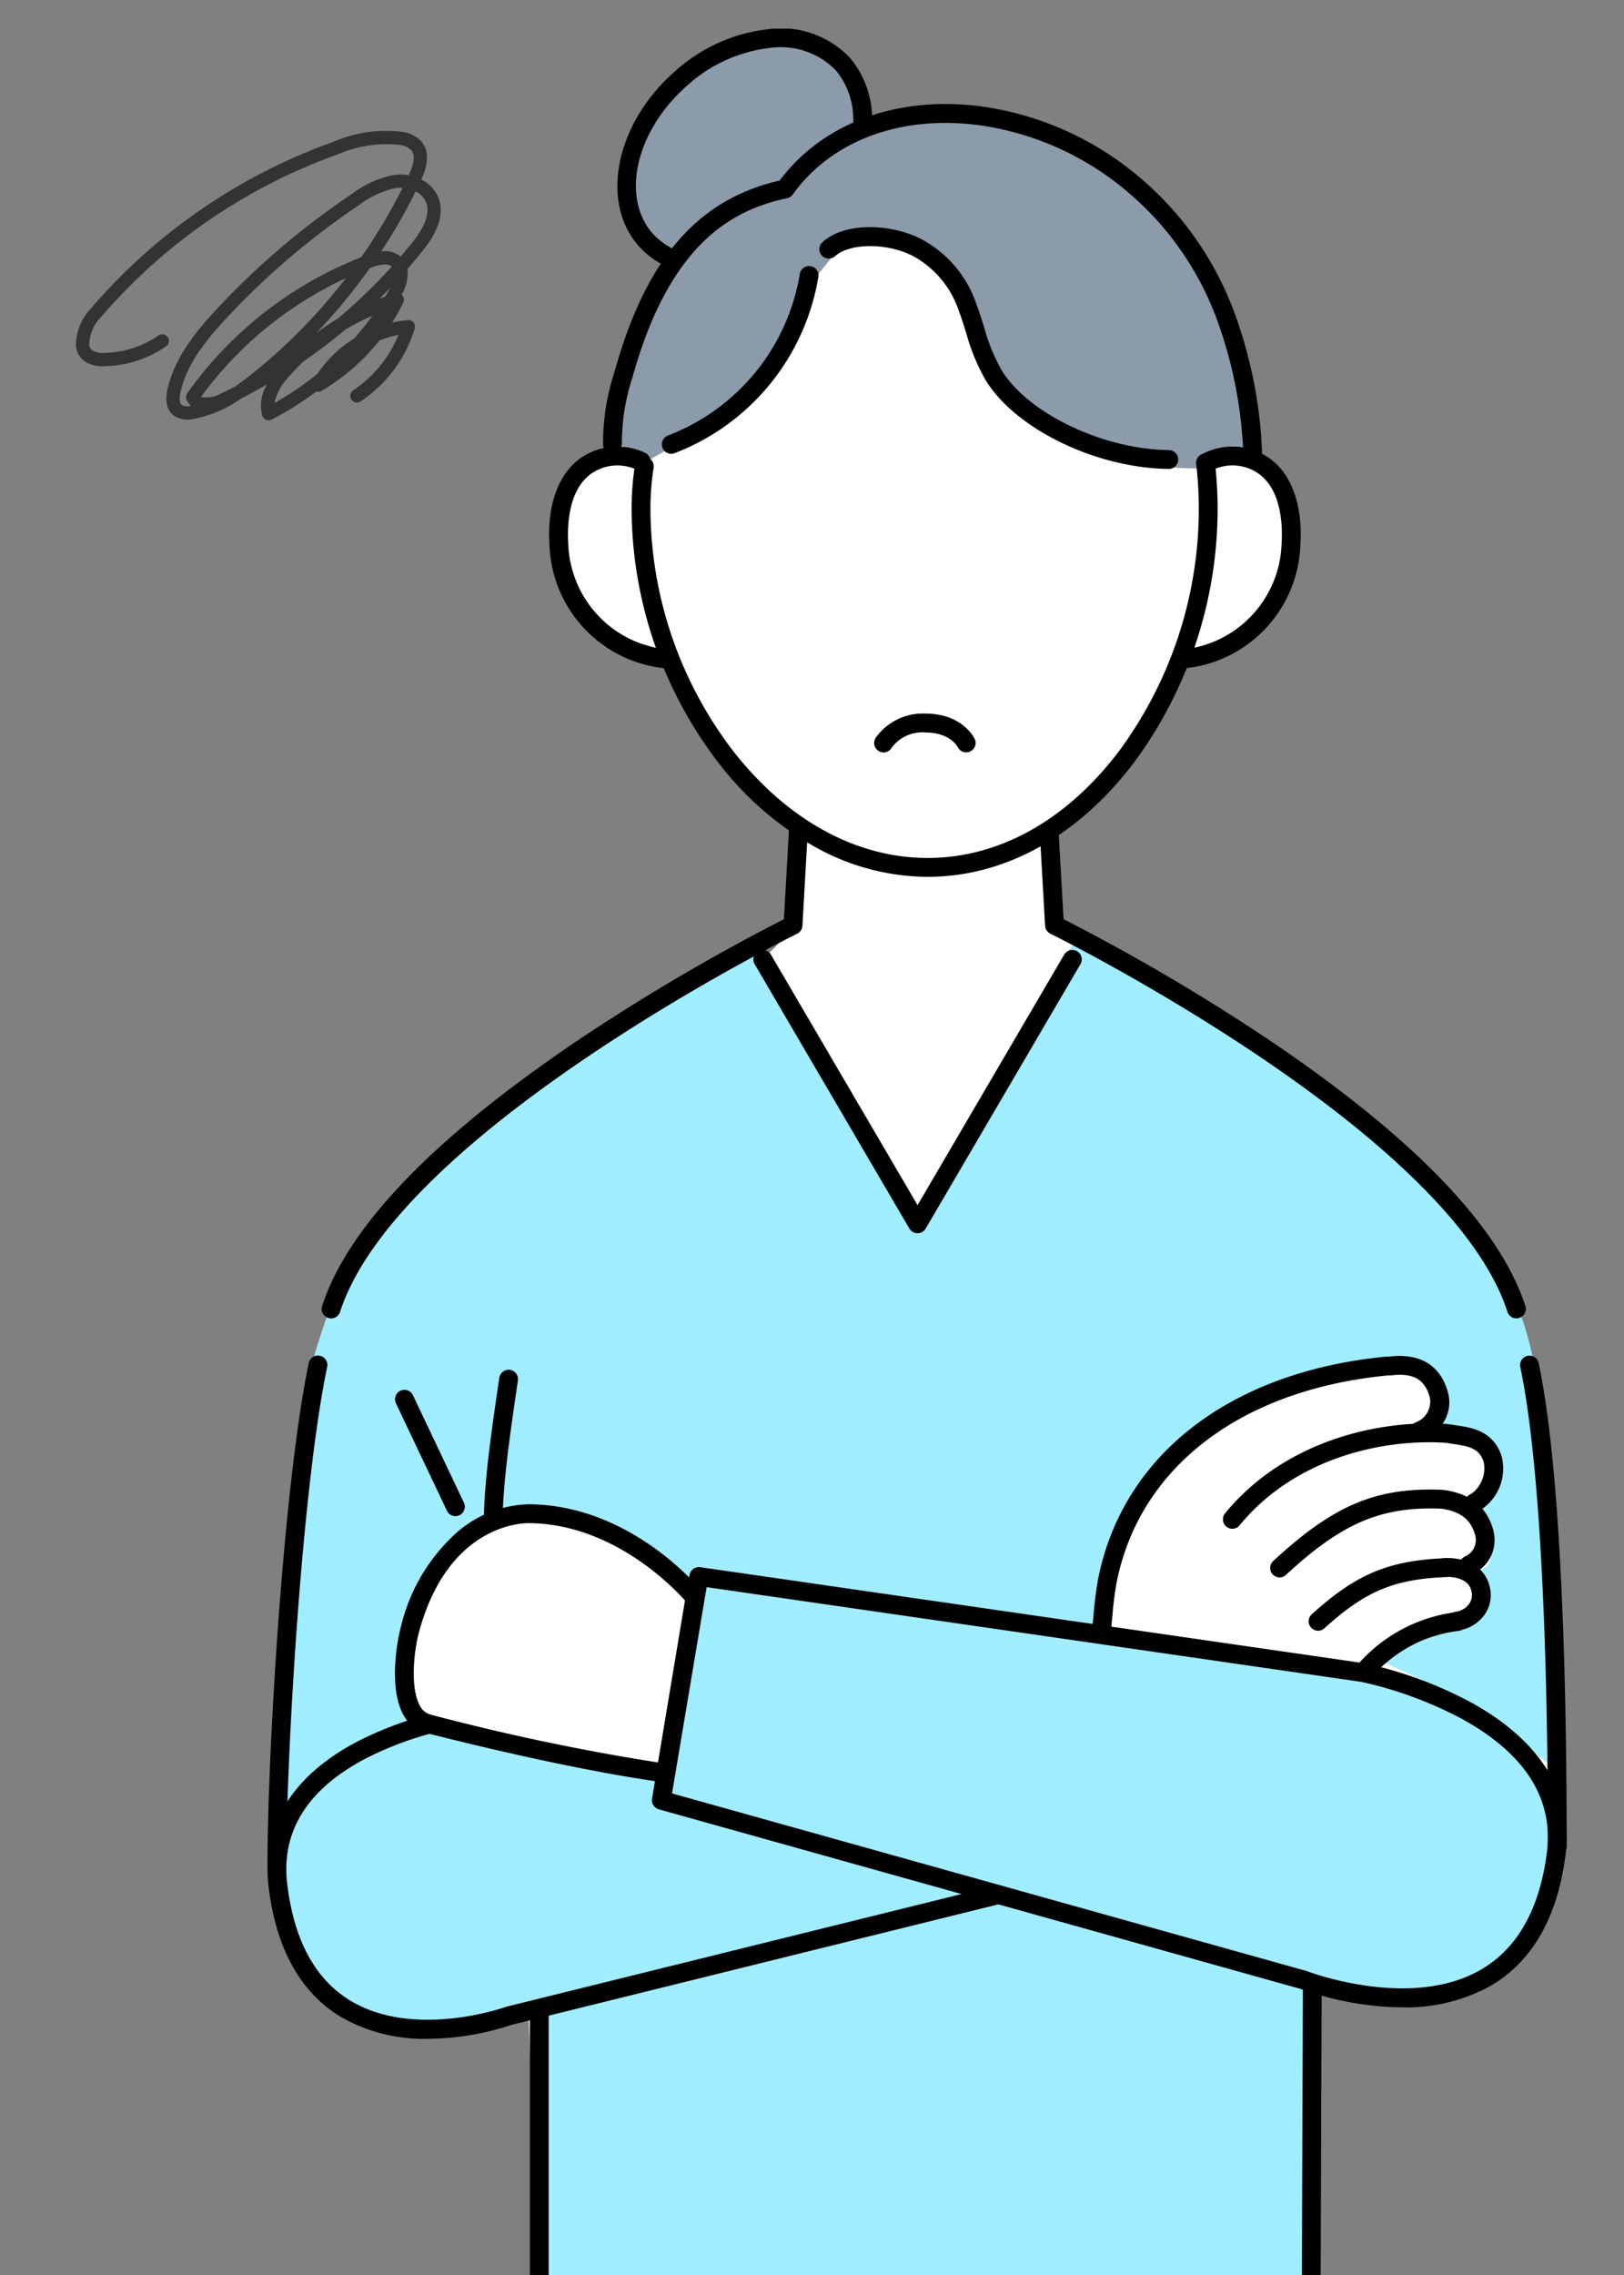 <svg xmlns="http://www.w3.org/2000/svg" xmlns:xlink="http://www.w3.org/1999/xlink" width="170" height="238" viewBox="0 0 170 238">
  <rect x="0" y="0" width="170" height="238" fill="#808080" stroke="none"/>
  <defs>
    <clipPath id="clip-path">
      <rect id="Rectangle_42" data-name="Rectangle 42" width="170" height="238" fill="#fff"/>
    </clipPath>
    <clipPath id="clip-path-2">
      <rect id="Rectangle_41" data-name="Rectangle 41" width="136" height="240" transform="translate(28 3)" fill="#fff"/>
    </clipPath>
  </defs>
  <g id="Group_64" data-name="Group 64" clip-path="url(#clip-path)">
    <g id="Group_63" data-name="Group 63" clip-path="url(#clip-path-2)">
      <path id="Path_337" data-name="Path 337" d="M160.36,143.94c-.653-2.131-1.518-20.078-25.483-31.878a11.762,11.762,0,0,0,1.442-.407c-2.056-.9-4.049-1.938-6.016-3.026a45.4,45.4,0,0,1-4-2.652,25.1,25.1,0,0,0-4.235-2.374c-4.027-1.8-9.089-3.659-11.314-7.788-1.329-2.469-1.371-5.484-1.2-8.216.033-.53.043-2.191.146-2.711-1.389.462-2.923,1.021-4.328,1.393A33.771,33.771,0,0,1,97.1,87.1a28.373,28.373,0,0,1-13.188-3.074c-.039.371.114,2.179-.291,2.274-.179,1.648-.486,3.278-.662,4.925-.154,1.448,0,2.9-.138,4.34-.26,2.7-2.184,4.249-4.383,5.53-2.314,1.347-4.814,2.323-7.23,3.463a64.622,64.622,0,0,0-15.191,9.6.977.977,0,0,1-1.221.081c-6.013,3.92-20.373,14.8-22.26,30.426l-3.211,49.02,26,16.846,1.061,31.305,80.7.409.98-34.5,25.566-21.39s-2.613-40.278-3.267-42.41Z" fill="#fff"/>
      <path id="Path_338" data-name="Path 338" d="M79.568,99.132s-30.335,14.147-42,31.388c0,0-4.539,8.242-5.371,14.72L29.08,193.219,56.5,211.341l-.114,30.489,80.766.218.913-33.17,25.572-21.443-3.5-1.213-44.169-15.291s-3.08-25.523,30.374-28.666c0,0,6.484,3.222,3.237,7.205,0,0,10.481.654,4.7,7.752,0,0,3.852,6.668.337,7.069-2.662.3,4.2,2.444-1.654,5.583l-8.571,3.771,8.872,4.224,9.8,7.327s.849-39.677-4.777-49.638c0,0-9.792-21.109-45.728-37.275l-16.225,29.4L79.57,99.128Z" fill="#a0edff"/>
      <path id="Path_339" data-name="Path 339" d="M28.985,196a.987.987,0,0,1-.985-.988c0-11.188,1.638-39.575,4.314-52.383a.985.985,0,1,1,1.928.4c-2.65,12.686-4.273,40.861-4.273,51.978A.987.987,0,0,1,28.985,196Z"/>
      <path id="Path_340" data-name="Path 340" d="M56.451,181.222a.985.985,0,0,1-.922-.641c-5.992-15.972-5.688-20-3.267-36.408a.985.985,0,1,1,1.947.291c-2.406,16.3-2.676,19.864,3.162,35.424a.988.988,0,0,1-.575,1.272.964.964,0,0,1-.347.063Z"/>
      <path id="Path_341" data-name="Path 341" d="M47.674,158.609a.984.984,0,0,1-.89-.563l-5.316-11.2A.985.985,0,1,1,43.245,146l5.316,11.2a.989.989,0,0,1-.89,1.413Z"/>
      <path id="Path_342" data-name="Path 342" d="M56.451,241.619a.986.986,0,0,1-.985-.988V210.514a.985.985,0,1,1,1.969,0v30.117A.986.986,0,0,1,56.451,241.619Z"/>
      <path id="Path_343" data-name="Path 343" d="M137.262,243a.986.986,0,0,1-.985-.988c0-4.65.113-34.156.113-34.452a.987.987,0,0,1,.984-.984h0a.988.988,0,0,1,.981.992c0,.3-.113,29.8-.113,34.446a.987.987,0,0,1-.984.988Z"/>
      <path id="Path_344" data-name="Path 344" d="M34.655,137.921a.964.964,0,0,1-.305-.05.987.987,0,0,1-.632-1.244c2.688-8.3,11.749-17.684,26.932-27.9A214.588,214.588,0,0,1,82.058,96.163l.673-11.81a.985.985,0,1,1,1.967.113l-.7,12.383a.991.991,0,0,1-.549.832c-.417.205-41.741,20.69-47.851,39.561a.988.988,0,0,1-.935.684Z"/>
      <path id="Path_345" data-name="Path 345" d="M114.878,195.643,111.416,173l-63.7,6.751s-20.32,3.174-18.637,17.436c2.55,21.583,24.17,13.705,24.17,13.705Z" fill="#a0edff"/>
      <path id="Path_346" data-name="Path 346" d="M44.779,213.289a17.438,17.438,0,0,1-9.233-2.37c-4.172-2.581-6.675-7.162-7.439-13.62-.74-6.273,2.442-11.478,9.205-15.056a36.34,36.34,0,0,1,10.257-3.471l.047-.006,63.7-6.751a.986.986,0,0,1,1.077.832l3.461,22.646a.986.986,0,0,1-.738,1.108L53.537,211.835a28.332,28.332,0,0,1-8.76,1.454Zm3.072-32.561a35.11,35.11,0,0,0-9.66,3.285c-6.039,3.208-8.772,7.6-8.128,13.055.689,5.824,2.879,9.917,6.508,12.165,6.7,4.151,16.252.763,16.349.727a.947.947,0,0,1,.1-.029l60.75-15.029-3.182-20.822-62.735,6.65Z"/>
      <path id="Path_347" data-name="Path 347" d="M72.757,167.138s-7.057-8.746-17.438-8.782c-3.907-.014-9.892,2.92-12.387,12.063-.664,2.434-1.5,9.048,1.906,9.913,16.656,4.234,24.865,5.155,24.865,5.155l3.052-18.349Z" fill="#fff"/>
      <path id="Path_348" data-name="Path 348" d="M69.7,186.475a.677.677,0,0,1-.11-.006c-.083-.01-8.467-.978-25-5.178a3.674,3.674,0,0,1-2.316-1.81c-1.587-2.73-.754-7.655-.3-9.323a19.138,19.138,0,0,1,5.992-9.969,11.916,11.916,0,0,1,7.317-2.819h.031c10.725.038,17.9,8.776,18.2,9.149a.986.986,0,0,1,.2.784l-3.052,18.35a.987.987,0,0,1-.971.826ZM55.3,159.344c-.91,0-8.421.34-11.422,11.336-.589,2.157-.947,6,.1,7.805a1.725,1.725,0,0,0,1.1.889,234.4,234.4,0,0,0,23.807,5.008l2.82-16.948c-1.386-1.547-7.736-8.061-16.394-8.09H55.3Z"/>
      <path id="Path_349" data-name="Path 349" d="M142.2,176.6a.988.988,0,0,1-.789-1.579,16.312,16.312,0,0,1,11.048-6.367.987.987,0,0,1,.222,1.962,14.315,14.315,0,0,0-9.693,5.586.98.98,0,0,1-.79.4Z"/>
      <path id="Path_350" data-name="Path 350" d="M152.561,170.573a.988.988,0,0,1-.126-1.968,2.057,2.057,0,0,0,1.371-.837,1.614,1.614,0,0,0,.218-1.338c-.324-1.371-2.006-1.481-2.717-1.464a.987.987,0,0,1-.045-1.973c2.475-.054,4.221,1.059,4.676,2.983a3.567,3.567,0,0,1-.512,2.916,4.054,4.054,0,0,1-2.737,1.675.927.927,0,0,1-.128.008Z"/>
      <path id="Path_351" data-name="Path 351" d="M153.758,164.723a.989.989,0,0,1-.35-1.912,1.886,1.886,0,0,0,.966-2.361c-.455-1.515-1.555-2.345-3.465-2.613a.987.987,0,0,1,.272-1.956c2.687.377,4.394,1.722,5.078,4a3.946,3.946,0,0,1-.278,3.094,3.694,3.694,0,0,1-1.876,1.683.975.975,0,0,1-.349.065Z"/>
      <path id="Path_352" data-name="Path 352" d="M148.578,150.7a.989.989,0,0,1-.363-1.907,2.31,2.31,0,0,0,1.463-2.584c-.514-1.918-1.736-2.611-4.083-2.321a.988.988,0,0,1-.243-1.96c4.177-.517,5.691,1.764,6.226,3.77a3.905,3.905,0,0,1-.533,3.2,4.652,4.652,0,0,1-2.107,1.737.981.981,0,0,1-.362.069Z"/>
      <path id="Path_353" data-name="Path 353" d="M154.322,158.216a.988.988,0,0,1-.34-1.915,3.3,3.3,0,0,0,1.327-3.388c-.469-1.357-1.459-1.6-3.035-1.829-.238-.036-.462-.069-.685-.111a.988.988,0,0,1,.361-1.942c.193.036.4.066.61.1,1.479.219,3.714.549,4.607,3.135a5.149,5.149,0,0,1-2.5,5.89,1,1,0,0,1-.341.061Z"/>
      <path id="Path_354" data-name="Path 354" d="M137.975,170.6a.988.988,0,0,1-.66-1.721c4.651-4.212,8.061-5.638,14.035-5.869h.039a.988.988,0,0,1,.038,1.975c-5.5.214-8.491,1.466-12.793,5.362a.981.981,0,0,1-.659.255Z"/>
      <path id="Path_355" data-name="Path 355" d="M133.949,165.024a.989.989,0,0,1-.67-1.715c6.27-5.8,10.678-7.687,17.483-7.46a.988.988,0,0,1-.065,1.974c-6.194-.206-10.257,1.545-16.083,6.938a.977.977,0,0,1-.667.263Z"/>
      <path id="Path_356" data-name="Path 356" d="M129,159.935a.976.976,0,0,1-.626-.226.99.99,0,0,1-.134-1.39c6.232-7.589,16.049-9.807,23.161-9.355a.988.988,0,0,1-.126,1.972c-6.625-.423-15.758,1.626-21.517,8.639a.983.983,0,0,1-.76.36Z"/>
      <path id="Path_357" data-name="Path 357" d="M112,178.849a.988.988,0,0,1-.587-1.782c1.668-1.235,2.384-3.5,2.692-5.188.185-1.021.283-2.047.387-3.133a36.365,36.365,0,0,1,.473-3.631c2.6-12.948,13.85-21.615,30.106-23.188a.989.989,0,0,1,.189,1.968c-15.346,1.483-25.949,9.564-28.363,21.611a33.165,33.165,0,0,0-.443,3.429c-.1,1.081-.209,2.2-.41,3.3-.532,2.919-1.729,5.14-3.459,6.422a.974.974,0,0,1-.583.194Z"/>
      <path id="Path_358" data-name="Path 358" d="M69.229,188.33l3.93-23.4,69.5,10.05s22.167,4.267,20.232,19.029c-2.928,22.339-26.482,13.115-26.482,13.115L69.227,188.332Z" fill="#a0edff"/>
      <path id="Path_359" data-name="Path 359" d="M146.743,209.992a28.275,28.275,0,0,1-3.824-.269,33.069,33.069,0,0,1-6.815-1.663l-67.14-18.778a.99.99,0,0,1-.707-1.116l3.93-23.4a.984.984,0,0,1,1.111-.814L142.8,174a.392.392,0,0,1,.045.008,42.437,42.437,0,0,1,11.129,4.083c7.321,4.023,10.743,9.572,9.894,16.046-.845,6.452-3.45,11.016-7.742,13.562a18.269,18.269,0,0,1-9.384,2.3Zm-76.4-22.374,66.33,18.551a.881.881,0,0,1,.1.032c.108.041,10.955,4.19,18.361-.21,3.741-2.222,6.023-6.3,6.785-12.116.742-5.666-2.235-10.387-8.851-14.034a41.2,41.2,0,0,0-10.572-3.892L73.97,166.041l-3.623,21.575Z"/>
      <path id="Path_360" data-name="Path 360" d="M96.043,129.015a.985.985,0,0,1-.849-.488L79,100.869a.985.985,0,1,1,1.7-1l15.35,26.208,15.35-26.208a.985.985,0,1,1,1.7,1l-16.2,27.658A.985.985,0,0,1,96.043,129.015Z"/>
      <path id="Path_361" data-name="Path 361" d="M163.015,194.152a.987.987,0,0,1-.984-.988c0-23.772-1-41.106-2.881-50.127a.985.985,0,1,1,1.928-.4c1.912,9.151,2.922,26.625,2.922,50.532A.987.987,0,0,1,163.015,194.152Z"/>
      <path id="Path_362" data-name="Path 362" d="M158.736,137.921a.982.982,0,0,1-.936-.684c-6.11-18.869-47.433-39.356-47.851-39.561a.986.986,0,0,1-.549-.832l-.705-12.383a.985.985,0,1,1,1.967-.113l.673,11.81a215,215,0,0,1,21.408,12.568c15.183,10.212,24.244,19.6,26.932,27.9a.988.988,0,0,1-.632,1.244.951.951,0,0,1-.3.05Z"/>
      <path id="Path_363" data-name="Path 363" d="M76.021,27.187S64.969,29.915,65.836,17.155,92-3.956,90.271,16.266Z" fill="#8c9baa"/>
      <path id="Path_364" data-name="Path 364" d="M73.111,28.771a.63.63,0,0,1-.1-.006,9.309,9.309,0,0,1-6.159-3.033c-4.064-4.619-2.4-12.78,3.715-18.193A17.5,17.5,0,0,1,80.41,3.053,9.916,9.916,0,0,1,89.016,6.1a9.991,9.991,0,0,1,1.943,8.945.985.985,0,1,1-1.926-.419,8.071,8.071,0,0,0-1.5-7.221,8.014,8.014,0,0,0-6.955-2.387,15.518,15.518,0,0,0-8.719,4c-5.3,4.692-6.886,11.6-3.542,15.406A7.381,7.381,0,0,0,73.209,26.8a.989.989,0,0,1-.1,1.972Z"/>
      <path id="Path_365" data-name="Path 365" d="M64.168,66.926c1.7.243,3.582.322,5.037,1.213,1.6.984,2.146,3.066,2.873,4.682A33.45,33.45,0,0,0,76.144,79.1c1.329,1.744,2.8,3.343,4.267,4.959a.746.746,0,0,1,.329.051A15.18,15.18,0,0,1,84.4,86.6a.628.628,0,0,1,.76.051c3.588,2.7,8.2,3.637,12.612,3.526a25.13,25.13,0,0,0,6.539-1.037c1.375-.407,2.723-.881,4.088-1.29a8.771,8.771,0,0,1,.961-.747,38.15,38.15,0,0,0,10.227-10.4c1.4-2.124,2.343-4.538,3.808-6.614,1.3-1.841,3.416-2.224,5.305-3.2a.773.773,0,0,1,.83.049l5.016-5.328.76-7.906-3.318-6.1-4.818-18.193s-7.487-14.629-22.851-16.692-12.812.192-12.812.192l-9.94,6.909s-12.732.338-17.507,24.564l.122,3.562s-11.432-.19-3.306,14.985l3.284,4Z" fill="#fff"/>
      <path id="Path_366" data-name="Path 366" d="M127.572,29.931a16.729,16.729,0,0,0-1.825-3.449,10.736,10.736,0,0,0-1.209-1.235,50.387,50.387,0,0,1-3.723-3.647,10.066,10.066,0,0,1-1.067-1.393c-.1-.081-.191-.164-.29-.243a16.615,16.615,0,0,1-2.784-2.369c-.146-.059-.29-.118-.437-.172-13.937-5.1-11.336-8-25.184-4.125C83.6,15.385,82.7,19.783,82.7,19.783s-15.707.19-18.782,25.93l3.53,2.655S82.992,40.738,85.093,29.4l3.531-4.427s7.431-4.848,14.75,11.636c0,0,3.3,12.395,22.187,12.395l6.173-1.748a60.573,60.573,0,0,0-3.651-16.219q-.26-.551-.508-1.1Z" fill="#8c9baa"/>
      <path id="Path_367" data-name="Path 367" d="M131.153,49.051a.985.985,0,0,1-.983-.942,45.814,45.814,0,0,0-2.632-14.262,31.9,31.9,0,0,0-10.267-14.4,30.492,30.492,0,0,0-14.563-6.318c-8.268-1.171-15.642,1.525-19.717,7.215a.977.977,0,0,1-.591.389c-5.45,1.179-12.218,4.386-16.217,18.823A21.893,21.893,0,0,0,65.1,46.51a.985.985,0,1,1-1.969-.047,23.81,23.81,0,0,1,1.158-7.438c3.3-11.895,8.65-18.126,17.331-20.143,4.552-6.089,12.507-8.967,21.368-7.713a32.477,32.477,0,0,1,15.5,6.721,33.842,33.842,0,0,1,10.9,15.291,47.629,47.629,0,0,1,2.745,14.835.984.984,0,0,1-.939,1.031h-.045Z"/>
      <path id="Path_368" data-name="Path 368" d="M97.108,91.731a24.358,24.358,0,0,1-12.088-3.3,33.418,33.418,0,0,1-9.839-8.667,43.909,43.909,0,0,1-9.065-26.534,29.732,29.732,0,0,1,.351-4.564.985.985,0,1,1,1.953.257,27.893,27.893,0,0,0-.333,4.307,41.891,41.891,0,0,0,8.646,25.317c5.639,7.229,12.875,11.209,20.377,11.209s14.579-3.977,20.047-11.2a42.709,42.709,0,0,0,8.335-25.329,39.492,39.492,0,0,0-.278-4.688.985.985,0,1,1,1.956-.235,41.763,41.763,0,0,1,.291,4.923,44.741,44.741,0,0,1-8.735,26.524c-5.85,7.724-13.525,11.978-21.616,11.978Z"/>
      <path id="Path_369" data-name="Path 369" d="M124.1,69.9a.988.988,0,0,1-.115-1.97,11.5,11.5,0,0,0,10.17-11.016c.109-1.628.093-5.607-2.42-7.371a4.754,4.754,0,0,0-4.772-.387.987.987,0,0,1-.867-1.774,6.746,6.746,0,0,1,6.77.543c2.347,1.65,3.534,4.975,3.254,9.123a13.429,13.429,0,0,1-11.9,12.845A1.14,1.14,0,0,1,124.1,69.9Z"/>
      <path id="Path_370" data-name="Path 370" d="M69.537,69.9a1.159,1.159,0,0,1-.116-.006,13.433,13.433,0,0,1-11.9-12.845c-.278-4.149.908-7.474,3.255-9.123a6.745,6.745,0,0,1,6.77-.543.987.987,0,0,1-.866,1.774,4.761,4.761,0,0,0-4.773.387c-2.512,1.764-2.53,5.743-2.42,7.371a11.5,11.5,0,0,0,10.17,11.016.988.988,0,0,1-.114,1.97Z"/>
      <path id="Path_371" data-name="Path 371" d="M92.493,78.716a.982.982,0,0,1-.51-.142.993.993,0,0,1-.333-1.361,6.048,6.048,0,0,1,5.214-2.562c3.883,0,5.116,2.545,5.167,2.653a.985.985,0,1,1-1.782.84c-.025-.047-.805-1.515-3.385-1.515a3.943,3.943,0,0,0-3.534,1.616.973.973,0,0,1-.839.474Z"/>
      <path id="Path_372" data-name="Path 372" d="M70.265,47.476a.989.989,0,0,1-.351-1.912A21.925,21.925,0,0,0,83.717,28.7a.984.984,0,1,1,1.945.294A23.923,23.923,0,0,1,70.612,47.409a.982.982,0,0,1-.349.065Z"/>
      <path id="Path_373" data-name="Path 373" d="M122.338,49.057h-.012c-7.62-.091-16.04-4.182-19.17-9.317a21.271,21.271,0,0,1-2.024-4.937c-.243-.778-.473-1.515-.753-2.25a10.2,10.2,0,0,0-4.765-5.745c-2.662-1.411-6.647-1.415-8.2-.008a.986.986,0,0,1-1.319-1.466c2.418-2.191,7.35-1.91,10.442-.273a12.1,12.1,0,0,1,5.686,6.79c.3.79.55,1.59.79,2.363a19.481,19.481,0,0,0,1.825,4.5c2.765,4.536,10.621,8.292,17.515,8.372a.988.988,0,0,1-.012,1.976Z"/>
    </g>
    <path id="Path_374" data-name="Path 374" d="M38.391,41.541c-.208.156-.422.308-.641.452a.694.694,0,1,1-.771-1.155,12.919,12.919,0,0,0,4.733-5.807,11.4,11.4,0,0,0-1.986.583,21.952,21.952,0,0,1-6.067,5.274.7.7,0,0,1-.547.068,33.034,33.034,0,0,1-4.673,2.937.7.7,0,0,1-.986-.416,4.136,4.136,0,0,1,.513-3.272q-1.345.779-2.727,1.484a12.776,12.776,0,0,1-4.979,2.141,2.619,2.619,0,0,1-2.086-.365c-.489-.384-1-1.176-.635-2.765.75-3.3,2.934-5.987,5.18-8.4A80.9,80.9,0,0,1,36.844,20.286,10.49,10.49,0,0,1,41.286,18.3a5.03,5.03,0,0,1,1.5.033l0-.008c.593-1.262.685-2.112.283-2.6a2.01,2.01,0,0,0-1.2-.558,12.609,12.609,0,0,0-6.471.972A58.666,58.666,0,0,0,10.527,33.226a4.233,4.233,0,0,0-1.191,2.832.86.86,0,0,0,.4.642,2.181,2.181,0,0,0,1.169.218,10.217,10.217,0,0,0,5.681-1.825.7.7,0,0,1,.969.17.688.688,0,0,1-.172.967,11.63,11.63,0,0,1-6.465,2.077,3.44,3.44,0,0,1-1.947-.444,2.249,2.249,0,0,1-1.018-1.606,5.6,5.6,0,0,1,1.512-3.932,60.146,60.146,0,0,1,25.462-17.5,13.815,13.815,0,0,1,7.2-1.028,3.278,3.278,0,0,1,2.012,1.04c1.086,1.32.316,3.175-.037,3.941a3.787,3.787,0,0,1,1.75,1.787c1.032,2.4-1.014,4.934-1.687,5.768q-.738.915-1.513,1.8a4.33,4.33,0,0,1-.615,2.7.715.715,0,0,1,.088.087.694.694,0,0,1,.092.751,21.188,21.188,0,0,1-1.167,2.079,12.241,12.241,0,0,1,1.633-.263.695.695,0,0,1,.729.893,14.1,14.1,0,0,1-5.028,7.16Zm-9.664.619a31.613,31.613,0,0,0,4.5-3.055,12.951,12.951,0,0,1,3.856-3.7q1.006-1.139,1.9-2.367a24.459,24.459,0,0,0-2.812,1.429q-2.116,1.766-4.391,3.33-.84.8-1.6,1.685a5.6,5.6,0,0,0-1.449,2.678ZM39.713,31.25c.2-.072.4-.142.6-.208.135-.221.268-.442.4-.665.041-.071.095-.168.154-.286q-.566.588-1.148,1.161Zm-6.569,3.567a25.732,25.732,0,0,1,2.21-1.484,57,57,0,0,0,5.663-5.45c-.376-.315-1.095-.279-2.134.106l-.174.065a60.239,60.239,0,0,1-5.623,6.807l.058-.043Zm-8.59,5.658c.627-.426,1.232-.89,1.819-1.357A58.443,58.443,0,0,0,36.206,29.1,39.018,39.018,0,0,0,21.047,41.515c.014.007.028.012.043.018a2.967,2.967,0,0,0,1.959-.321Q23.807,40.854,24.554,40.475ZM39.906,26.3a2.6,2.6,0,0,1,2.031.54q.585-.681,1.15-1.379c1.476-1.83,1.963-3.253,1.492-4.348a2.245,2.245,0,0,0-1.072-1.086A59.392,59.392,0,0,1,39.906,26.3ZM34.2,23.86a79.421,79.421,0,0,0-10.458,9.387C21.625,35.513,19.576,38.021,18.9,41c-.151.667-.1,1.179.14,1.368a1.288,1.288,0,0,0,.947.092,1.856,1.856,0,0,1-.455-.642.692.692,0,0,1,.071-.673A40.375,40.375,0,0,1,37.814,26.91a58.089,58.089,0,0,0,4.322-7.251,3.607,3.607,0,0,0-.681.016,9.357,9.357,0,0,0-3.838,1.762Q35.876,22.6,34.2,23.86Z" fill="#333"/>
  </g>
</svg>
